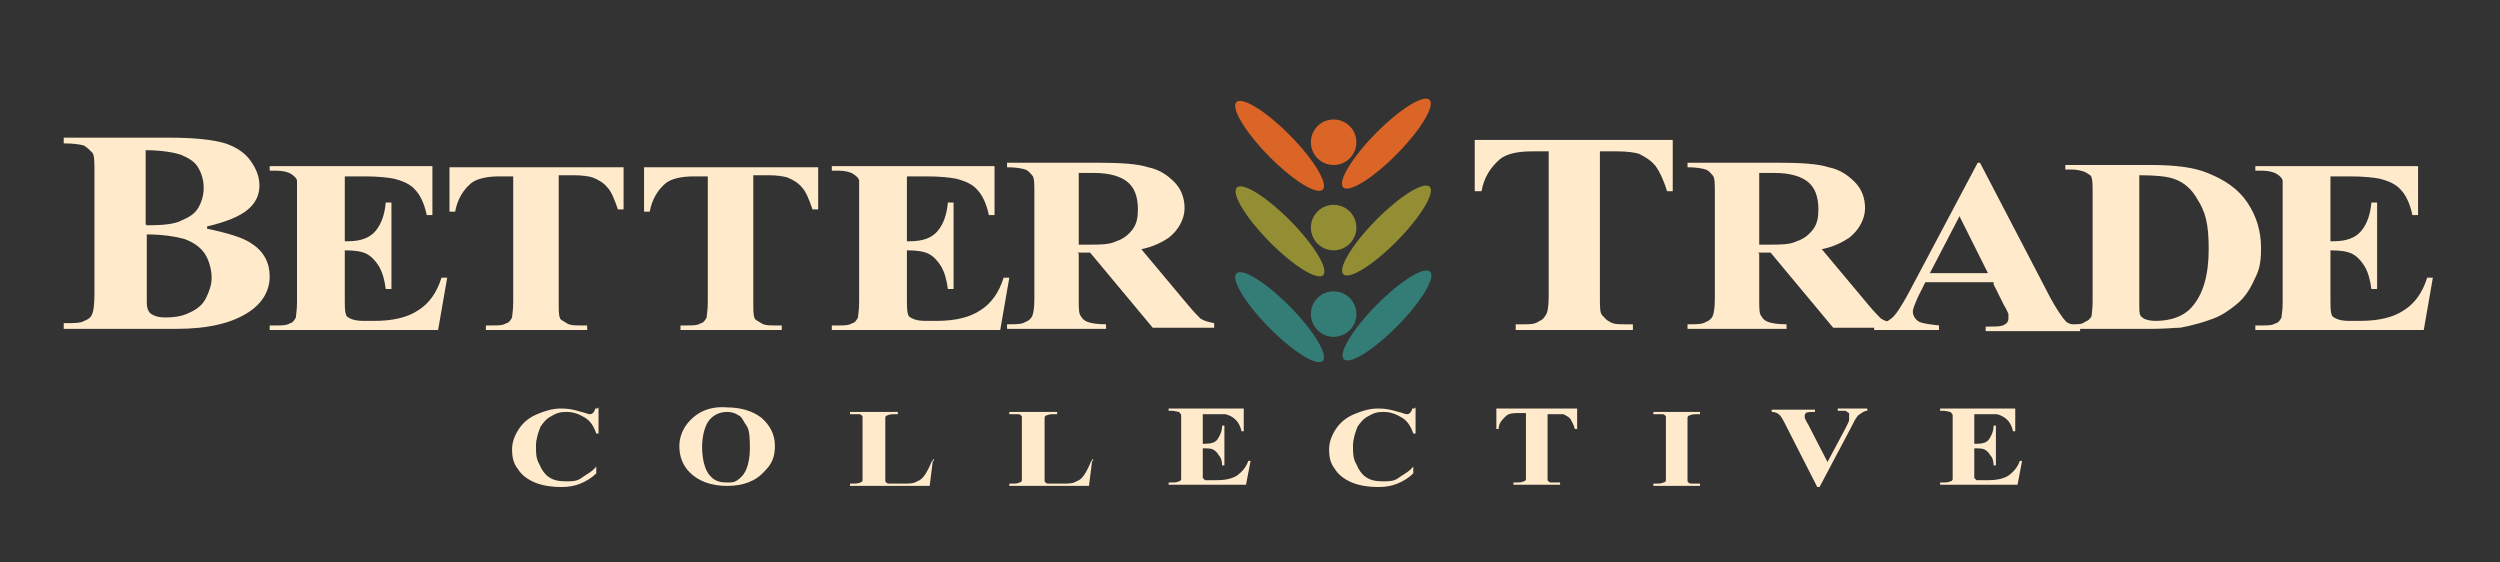 <?xml version="1.0" encoding="UTF-8"?> <svg xmlns="http://www.w3.org/2000/svg" id="Layer_1" version="1.1" viewBox="0 0 219.7 49.4"><rect x="0" y="0" width="219.7" height="49.4" fill="#333333" stroke="none"/><defs><style> .st0 { fill: #938e34; } .st1 { fill: #337d76; } .st2 { fill: #ffebcc; } .st3 { fill: #db6526; } </style></defs><g><g><path class="st2" d="M18.2,20.1c1.9.4,3.2.8,3.9,1.3,1.1.7,1.6,1.7,1.6,2.9s-.6,2.3-1.8,3.1c-1.5,1-3.6,1.5-6.4,1.5H5.6v-.5c.9,0,1.5,0,1.8-.2.3-.1.6-.3.7-.6.1-.2.2-.8.2-1.7v-10.8c0-.9,0-1.5-.2-1.7s-.4-.4-.7-.6c-.3-.1-.9-.2-1.8-.2v-.5h9.4c2.2,0,3.8.2,4.8.5.9.3,1.7.8,2.2,1.5s.8,1.4.8,2.2-.3,1.5-1,2.1c-.7.6-1.9,1.1-3.6,1.5ZM12.9,20.7v5.9c0,.4.1.8.4,1,.3.2.7.3,1.2.3.8,0,1.5-.1,2.1-.4.7-.3,1.2-.7,1.5-1.3s.5-1.2.5-1.8-.2-1.5-.6-2.1-1-1-1.8-1.3c-.7-.2-1.9-.4-3.3-.4ZM12.9,19.8c1.4,0,2.4-.1,3-.4.7-.3,1.2-.6,1.5-1.1.3-.5.5-1.1.5-1.8s-.2-1.3-.5-1.8c-.3-.5-.8-.8-1.5-1.1-.6-.2-1.7-.4-3.1-.4v6.5Z"></path><path class="st2" d="M30.3,15.3v5.9h.3c1.1,0,1.9-.3,2.4-.9s.8-1.4.9-2.5h.5v7.6h-.5c-.1-.8-.3-1.5-.6-2-.3-.5-.7-.9-1.1-1.1-.4-.2-1-.3-1.9-.3v4.1c0,.8,0,1.3.1,1.5,0,.2.2.3.4.4s.6.2,1.1.2h1c1.6,0,2.9-.3,3.8-.9,1-.6,1.7-1.6,2.1-2.9h.5l-.8,4.6h-14.8v-.4h.6c.5,0,.9,0,1.2-.2.2,0,.4-.3.5-.5,0-.2.1-.6.1-1.3v-9.5c0-.7,0-1.1,0-1.2,0-.2-.2-.4-.5-.6-.3-.2-.8-.3-1.3-.3h-.6v-.4h14.3v4.3h-.5c-.2-1-.6-1.8-1-2.2-.4-.5-1.1-.8-1.9-1-.5-.1-1.4-.2-2.6-.2h-1.8Z"></path><path class="st2" d="M54.8,14.5v3.9h-.5c-.3-.9-.6-1.6-.9-1.9-.3-.4-.8-.7-1.3-.9-.3-.1-.9-.2-1.7-.2h-1.3v11.1c0,.7,0,1.2.1,1.4,0,.2.3.3.6.5s.7.2,1.2.2h.6v.4h-8.9v-.4h.6c.5,0,.9,0,1.2-.2.2,0,.4-.3.5-.5,0-.2.1-.6.1-1.3v-11.1h-1.2c-1.1,0-2,.2-2.5.6-.7.6-1.2,1.4-1.4,2.5h-.5v-3.9h15.3Z"></path><path class="st2" d="M71.9,14.5v3.9h-.5c-.3-.9-.6-1.6-.9-1.9-.3-.4-.8-.7-1.3-.9-.3-.1-.9-.2-1.7-.2h-1.3v11.1c0,.7,0,1.2.1,1.4,0,.2.3.3.6.5s.7.2,1.2.2h.6v.4h-8.9v-.4h.6c.5,0,.9,0,1.2-.2.2,0,.4-.3.5-.5,0-.2.1-.6.1-1.3v-11.1h-1.2c-1.1,0-2,.2-2.5.6-.7.6-1.2,1.4-1.4,2.5h-.5v-3.9h15.3Z"></path><path class="st2" d="M79.7,15.3v5.9h.3c1.1,0,1.9-.3,2.4-.9s.8-1.4.9-2.5h.5v7.6h-.5c-.1-.8-.3-1.5-.6-2-.3-.5-.7-.9-1.1-1.1-.4-.2-1-.3-1.9-.3v4.1c0,.8,0,1.3.1,1.5,0,.2.2.3.4.4s.6.2,1.1.2h1c1.6,0,2.9-.3,3.8-.9,1-.6,1.7-1.6,2.1-2.9h.5l-.8,4.6h-14.8v-.4h.6c.5,0,.9,0,1.2-.2.2,0,.4-.3.5-.5,0-.2.1-.6.1-1.3v-9.5c0-.7,0-1.1,0-1.2,0-.2-.2-.4-.5-.6-.3-.2-.8-.3-1.3-.3h-.6v-.4h14.3v4.3h-.5c-.2-1-.6-1.8-1-2.2-.4-.5-1.1-.8-1.9-1-.5-.1-1.4-.2-2.6-.2h-1.8Z"></path><path class="st2" d="M94.8,22.3v4c0,.8,0,1.3.2,1.5.1.2.3.4.6.5.3.1.8.2,1.6.2v.4h-8.7v-.4c.8,0,1.3,0,1.6-.2.3-.1.5-.3.6-.5.1-.2.2-.7.2-1.5v-9.4c0-.8,0-1.3-.2-1.5s-.3-.4-.6-.5c-.3-.1-.8-.2-1.6-.2v-.4h7.9c2.1,0,3.6.1,4.5.4,1,.2,1.7.7,2.3,1.3.6.6.9,1.4.9,2.3s-.5,1.9-1.4,2.6c-.6.4-1.4.8-2.4,1l4.1,4.9c.5.6.9,1,1.1,1.2.3.2.7.3,1.2.4v.4h-5.4l-5.5-6.6h-1.1ZM94.8,15.2v6.3h.7c1.2,0,2,0,2.6-.3.6-.2,1-.5,1.4-1s.5-1.1.5-1.8c0-1.1-.3-1.9-.9-2.4s-1.6-.8-2.9-.8h-1.3Z"></path></g><g><path class="st2" d="M147,12.3v4.5h-.5c-.3-1-.7-1.8-1-2.2-.4-.5-.9-.8-1.5-1.1-.4-.1-1-.2-1.9-.2h-1.5v12.8c0,.9,0,1.4.2,1.6s.3.4.7.6c.3.2.8.2,1.3.2h.7v.5h-10.3v-.5h.7c.6,0,1,0,1.4-.3.3-.1.4-.3.6-.6.1-.2.2-.7.2-1.5v-12.8h-1.4c-1.3,0-2.3.2-2.9.7-.8.7-1.4,1.6-1.6,2.8h-.6v-4.5h17.6Z"></path><path class="st2" d="M154.6,22.3v4c0,.8,0,1.3.2,1.5.1.2.3.4.6.5.3.1.8.2,1.6.2v.4h-8.7v-.4c.8,0,1.3,0,1.6-.2.3-.1.5-.3.6-.5.1-.2.2-.7.2-1.5v-9.4c0-.8,0-1.3-.2-1.5s-.3-.4-.6-.5c-.3-.1-.8-.2-1.6-.2v-.4h7.9c2.1,0,3.6.1,4.5.4,1,.2,1.7.7,2.3,1.3.6.6.9,1.4.9,2.3s-.5,1.9-1.4,2.6c-.6.4-1.4.8-2.4,1l4.1,4.9c.5.6.9,1,1.1,1.2.3.2.7.3,1.2.4v.4h-5.4l-5.5-6.6h-1.1ZM154.6,15.2v6.3h.7c1.2,0,2,0,2.6-.3.6-.2,1-.5,1.4-1s.5-1.1.5-1.8c0-1.1-.3-1.9-.9-2.4s-1.6-.8-2.9-.8h-1.3Z"></path><path class="st2" d="M175.2,24.8h-6l-.7,1.4c-.2.5-.4.9-.4,1.2s.2.7.6.9c.2.1.8.2,1.7.3v.4h-5.7v-.4c.6,0,1.1-.3,1.5-.6s.9-1.1,1.5-2.2l6.1-11.5h.2l6.2,11.9c.6,1.1,1.1,1.8,1.4,2.1.3.2.7.3,1.2.4v.4h-8.3v-.4h.3c.7,0,1.1,0,1.4-.2.2-.1.3-.3.3-.5s0-.3,0-.4c0,0-.1-.3-.4-.8l-.9-1.8ZM174.7,24l-2.5-5-2.6,5h5.2Z"></path><path class="st2" d="M181.5,28.9v-.4h.6c.5,0,.9,0,1.1-.2.3-.1.5-.3.6-.5,0-.1.1-.6.1-1.3v-9.5c0-.7,0-1.2-.1-1.4,0-.2-.3-.3-.6-.5-.3-.1-.7-.2-1.1-.2h-.6v-.4h7.6c2,0,3.7.2,4.9.7,1.5.6,2.7,1.4,3.5,2.6.8,1.2,1.2,2.5,1.2,4s-.2,2-.6,2.8c-.4.9-.9,1.6-1.5,2.1s-1.3,1-2.1,1.3c-.8.3-1.8.6-2.9.8-.5,0-1.3.1-2.4.1h-7.6ZM188,15.3v11.3c0,.6,0,1,.1,1.1,0,.1.2.2.3.3.2.1.6.2,1,.2,1.4,0,2.5-.4,3.2-1.2,1-1.1,1.5-2.8,1.5-5.1s-.3-3.3-1-4.4c-.5-.9-1.2-1.5-2.1-1.8-.6-.2-1.6-.3-3-.3Z"></path><path class="st2" d="M204.8,15.3v5.9h.3c1.1,0,1.9-.3,2.4-.9s.8-1.4.9-2.5h.5v7.6h-.5c-.1-.8-.3-1.5-.6-2-.3-.5-.7-.9-1.1-1.1-.4-.2-1-.3-1.9-.3v4.1c0,.8,0,1.3.1,1.5,0,.2.2.3.4.4s.6.2,1.1.2h1c1.6,0,2.9-.3,3.8-.9,1-.6,1.7-1.6,2.1-2.9h.5l-.8,4.6h-14.8v-.4h.6c.5,0,.9,0,1.2-.2.2,0,.4-.3.5-.5,0-.2.1-.6.1-1.3v-9.5c0-.7,0-1.1,0-1.2,0-.2-.2-.4-.5-.6-.3-.2-.8-.3-1.3-.3h-.6v-.4h14.3v4.3h-.5c-.2-1-.6-1.8-1-2.2-.4-.5-1.1-.8-1.9-1-.5-.1-1.4-.2-2.6-.2h-1.8Z"></path></g><g><path class="st2" d="M52.6,35.8v2.3h-.2c-.2-.6-.5-1.1-1-1.4-.5-.3-1-.5-1.6-.5s-.9.1-1.4.4c-.4.2-.7.6-.9.9-.2.5-.4,1.1-.4,1.7s0,1.1.3,1.6c.2.5.5.9.8,1.1.4.3.9.4,1.5.4s1,0,1.4-.3.9-.5,1.3-1v.6c-.4.4-.9.7-1.4.9-.5.2-1,.3-1.7.3s-1.6-.1-2.3-.4c-.7-.3-1.2-.7-1.5-1.2-.4-.5-.5-1.1-.5-1.7s.2-1.2.6-1.8c.4-.6.9-1,1.6-1.3.7-.3,1.4-.5,2.1-.5s1.1.1,1.8.3c.4.1.6.2.7.2s.2,0,.3-.1c0,0,.2-.2.2-.4h.2Z"></path><path class="st2" d="M63.8,35.8c1.3,0,2.3.3,3.1.9.8.7,1.2,1.5,1.2,2.5s-.3,1.6-.9,2.2c-.8.9-1.9,1.3-3.3,1.3s-2.5-.4-3.3-1.2c-.6-.6-.9-1.4-.9-2.3s.4-1.8,1.2-2.5c.8-.7,1.8-1,3-.9ZM63.9,36.2c-.7,0-1.3.3-1.7.9-.3.5-.5,1.3-.5,2.2s.2,2,.7,2.5c.3.4.8.6,1.4.6s.7,0,1-.2c.3-.2.6-.5.8-1,.2-.5.3-1.1.3-1.8s0-1.6-.3-2-.4-.8-.7-.9c-.3-.2-.6-.3-1-.3Z"></path><path class="st2" d="M82,40.3l-.3,2.4h-7v-.2h.3c.2,0,.4,0,.6-.1.1,0,.2-.1.2-.2,0,0,0-.3,0-.6v-4.4c0-.3,0-.6,0-.6,0,0-.1-.2-.3-.2s-.3,0-.5,0h-.3v-.2h4.2v.2h-.3c-.2,0-.4,0-.6.1-.1,0-.2.1-.2.2,0,0,0,.3,0,.6v4.3c0,.3,0,.6,0,.7,0,0,.1.2.3.2,0,0,.3,0,.7,0h.7c.4,0,.8,0,1.1-.2.3-.1.5-.3.7-.6s.4-.7.6-1.2h.2Z"></path><path class="st2" d="M96,40.3l-.3,2.4h-7v-.2h.3c.2,0,.4,0,.6-.1.1,0,.2-.1.2-.2,0,0,0-.3,0-.6v-4.4c0-.3,0-.6,0-.6,0,0-.1-.2-.3-.2s-.3,0-.5,0h-.3v-.2h4.2v.2h-.3c-.2,0-.4,0-.6.1-.1,0-.2.1-.2.2,0,0,0,.3,0,.6v4.3c0,.3,0,.6,0,.7,0,0,.1.2.3.2,0,0,.3,0,.7,0h.7c.4,0,.8,0,1.1-.2.3-.1.5-.3.7-.6s.4-.7.6-1.2h.2Z"></path><path class="st2" d="M105.7,36.3v2.7h.2c.5,0,.9-.1,1.1-.4.2-.3.4-.7.4-1.2h.2v3.5h-.2c0-.4-.1-.7-.3-.9-.1-.2-.3-.4-.5-.5s-.5-.1-.9-.1v1.9c0,.4,0,.6,0,.7,0,0,.1.1.2.2.1,0,.3,0,.5,0h.5c.7,0,1.3-.1,1.8-.4.4-.3.8-.7,1-1.3h.2l-.4,2.1h-6.8v-.2h.3c.2,0,.4,0,.6-.1.1,0,.2-.1.2-.2,0,0,0-.3,0-.6v-4.4c0-.3,0-.5,0-.6,0-.1-.1-.2-.2-.3-.1,0-.4-.1-.6-.1h-.3v-.2h6.6v2h-.2c-.1-.5-.3-.8-.5-1s-.5-.4-.9-.5c-.2,0-.6,0-1.2,0h-.8Z"></path><path class="st2" d="M124.4,35.8v2.3h-.2c-.2-.6-.5-1.1-1-1.4-.5-.3-1-.5-1.6-.5s-.9.1-1.4.4c-.4.2-.7.6-.9.9-.2.5-.4,1.1-.4,1.7s0,1.1.3,1.6c.2.5.5.9.8,1.1.4.3.9.4,1.5.4s1,0,1.4-.3.9-.5,1.3-1v.6c-.4.4-.9.7-1.4.9-.5.2-1,.3-1.7.3s-1.6-.1-2.3-.4c-.7-.3-1.2-.7-1.5-1.2-.4-.5-.5-1.1-.5-1.7s.2-1.2.6-1.8c.4-.6.9-1,1.6-1.3.7-.3,1.4-.5,2.1-.5s1.1.1,1.8.3c.4.1.6.2.7.2s.2,0,.3-.1c0,0,.2-.2.2-.4h.2Z"></path><path class="st2" d="M138.6,35.9v1.8h-.2c-.1-.4-.3-.7-.4-.9-.2-.2-.4-.3-.6-.4-.1,0-.4,0-.8,0h-.6v5.2c0,.3,0,.6,0,.6s.1.2.3.2c.1,0,.3,0,.5,0h.3v.2h-4.1v-.2h.3c.2,0,.4,0,.6-.1.1,0,.2-.1.2-.2,0,0,0-.3,0-.6v-5.2h-.6c-.5,0-.9,0-1.2.3-.3.3-.6.6-.6,1.1h-.2v-1.8h7.1Z"></path><path class="st2" d="M149.4,42.5v.2h-4.1v-.2h.3c.2,0,.4,0,.6-.1.1,0,.2-.1.2-.2,0,0,0-.3,0-.6v-4.4c0-.3,0-.6,0-.6,0,0-.1-.2-.3-.2s-.3,0-.5,0h-.3v-.2h4.1v.2h-.3c-.2,0-.4,0-.6.1-.1,0-.2.1-.2.2,0,0,0,.3,0,.6v4.4c0,.3,0,.6,0,.6,0,0,.1.2.3.2.1,0,.3,0,.5,0h.3Z"></path><path class="st2" d="M164.1,35.9v.2c-.3,0-.5.2-.8.4-.2.2-.4.6-.7,1.2l-2.7,5.1h-.2l-2.7-5.3c-.3-.6-.5-1-.7-1.1-.1-.1-.3-.2-.6-.2v-.2h3.8v.2h-.1c-.3,0-.6,0-.7.1,0,0-.1.1-.1.2s0,.1,0,.2c0,0,.1.3.3.6l1.7,3.3,1.6-3c.2-.4.3-.6.3-.7s0-.2,0-.3,0-.2,0-.3c0,0-.2-.1-.3-.2-.2,0-.4,0-.7,0v-.2h2.6Z"></path><path class="st2" d="M173.5,36.3v2.7h.2c.5,0,.9-.1,1.1-.4.2-.3.4-.7.4-1.2h.2v3.5h-.2c0-.4-.1-.7-.3-.9-.1-.2-.3-.4-.5-.5s-.5-.1-.9-.1v1.9c0,.4,0,.6,0,.7,0,0,.1.1.2.2.1,0,.3,0,.5,0h.5c.7,0,1.3-.1,1.8-.4.4-.3.8-.7,1-1.3h.2l-.4,2.1h-6.8v-.2h.3c.2,0,.4,0,.6-.1.1,0,.2-.1.2-.2,0,0,0-.3,0-.6v-4.4c0-.3,0-.5,0-.6,0-.1-.1-.2-.2-.3-.1,0-.4-.1-.6-.1h-.3v-.2h6.6v2h-.2c-.1-.5-.3-.8-.5-1s-.5-.4-.9-.5c-.2,0-.6,0-1.2,0h-.8Z"></path></g></g><g><ellipse class="st1" cx="117.2" cy="27.6" rx="2" ry="2"></ellipse><ellipse class="st1" cx="121.9" cy="27.8" rx="5.4" ry="1.3" transform="translate(16.5 95) rotate(-45.4)"></ellipse><ellipse class="st1" cx="112.4" cy="27.8" rx="1.3" ry="5.4" transform="translate(12.9 87) rotate(-44.6)"></ellipse></g><g><ellipse class="st0" cx="117.2" cy="20" rx="2" ry="2"></ellipse><ellipse class="st0" cx="121.9" cy="20.3" rx="5.4" ry="1.3" transform="translate(21.8 92.8) rotate(-45.4)"></ellipse><ellipse class="st0" cx="112.4" cy="20.3" rx="1.3" ry="5.4" transform="translate(18.2 84.8) rotate(-44.6)"></ellipse></g><g><ellipse class="st3" cx="117.2" cy="12.5" rx="2" ry="2"></ellipse><ellipse class="st3" cx="121.9" cy="12.7" rx="5.4" ry="1.3" transform="translate(27.2 90.5) rotate(-45.4)"></ellipse><ellipse class="st3" cx="112.4" cy="12.7" rx="1.3" ry="5.4" transform="translate(23.5 82.7) rotate(-44.6)"></ellipse></g></svg> 